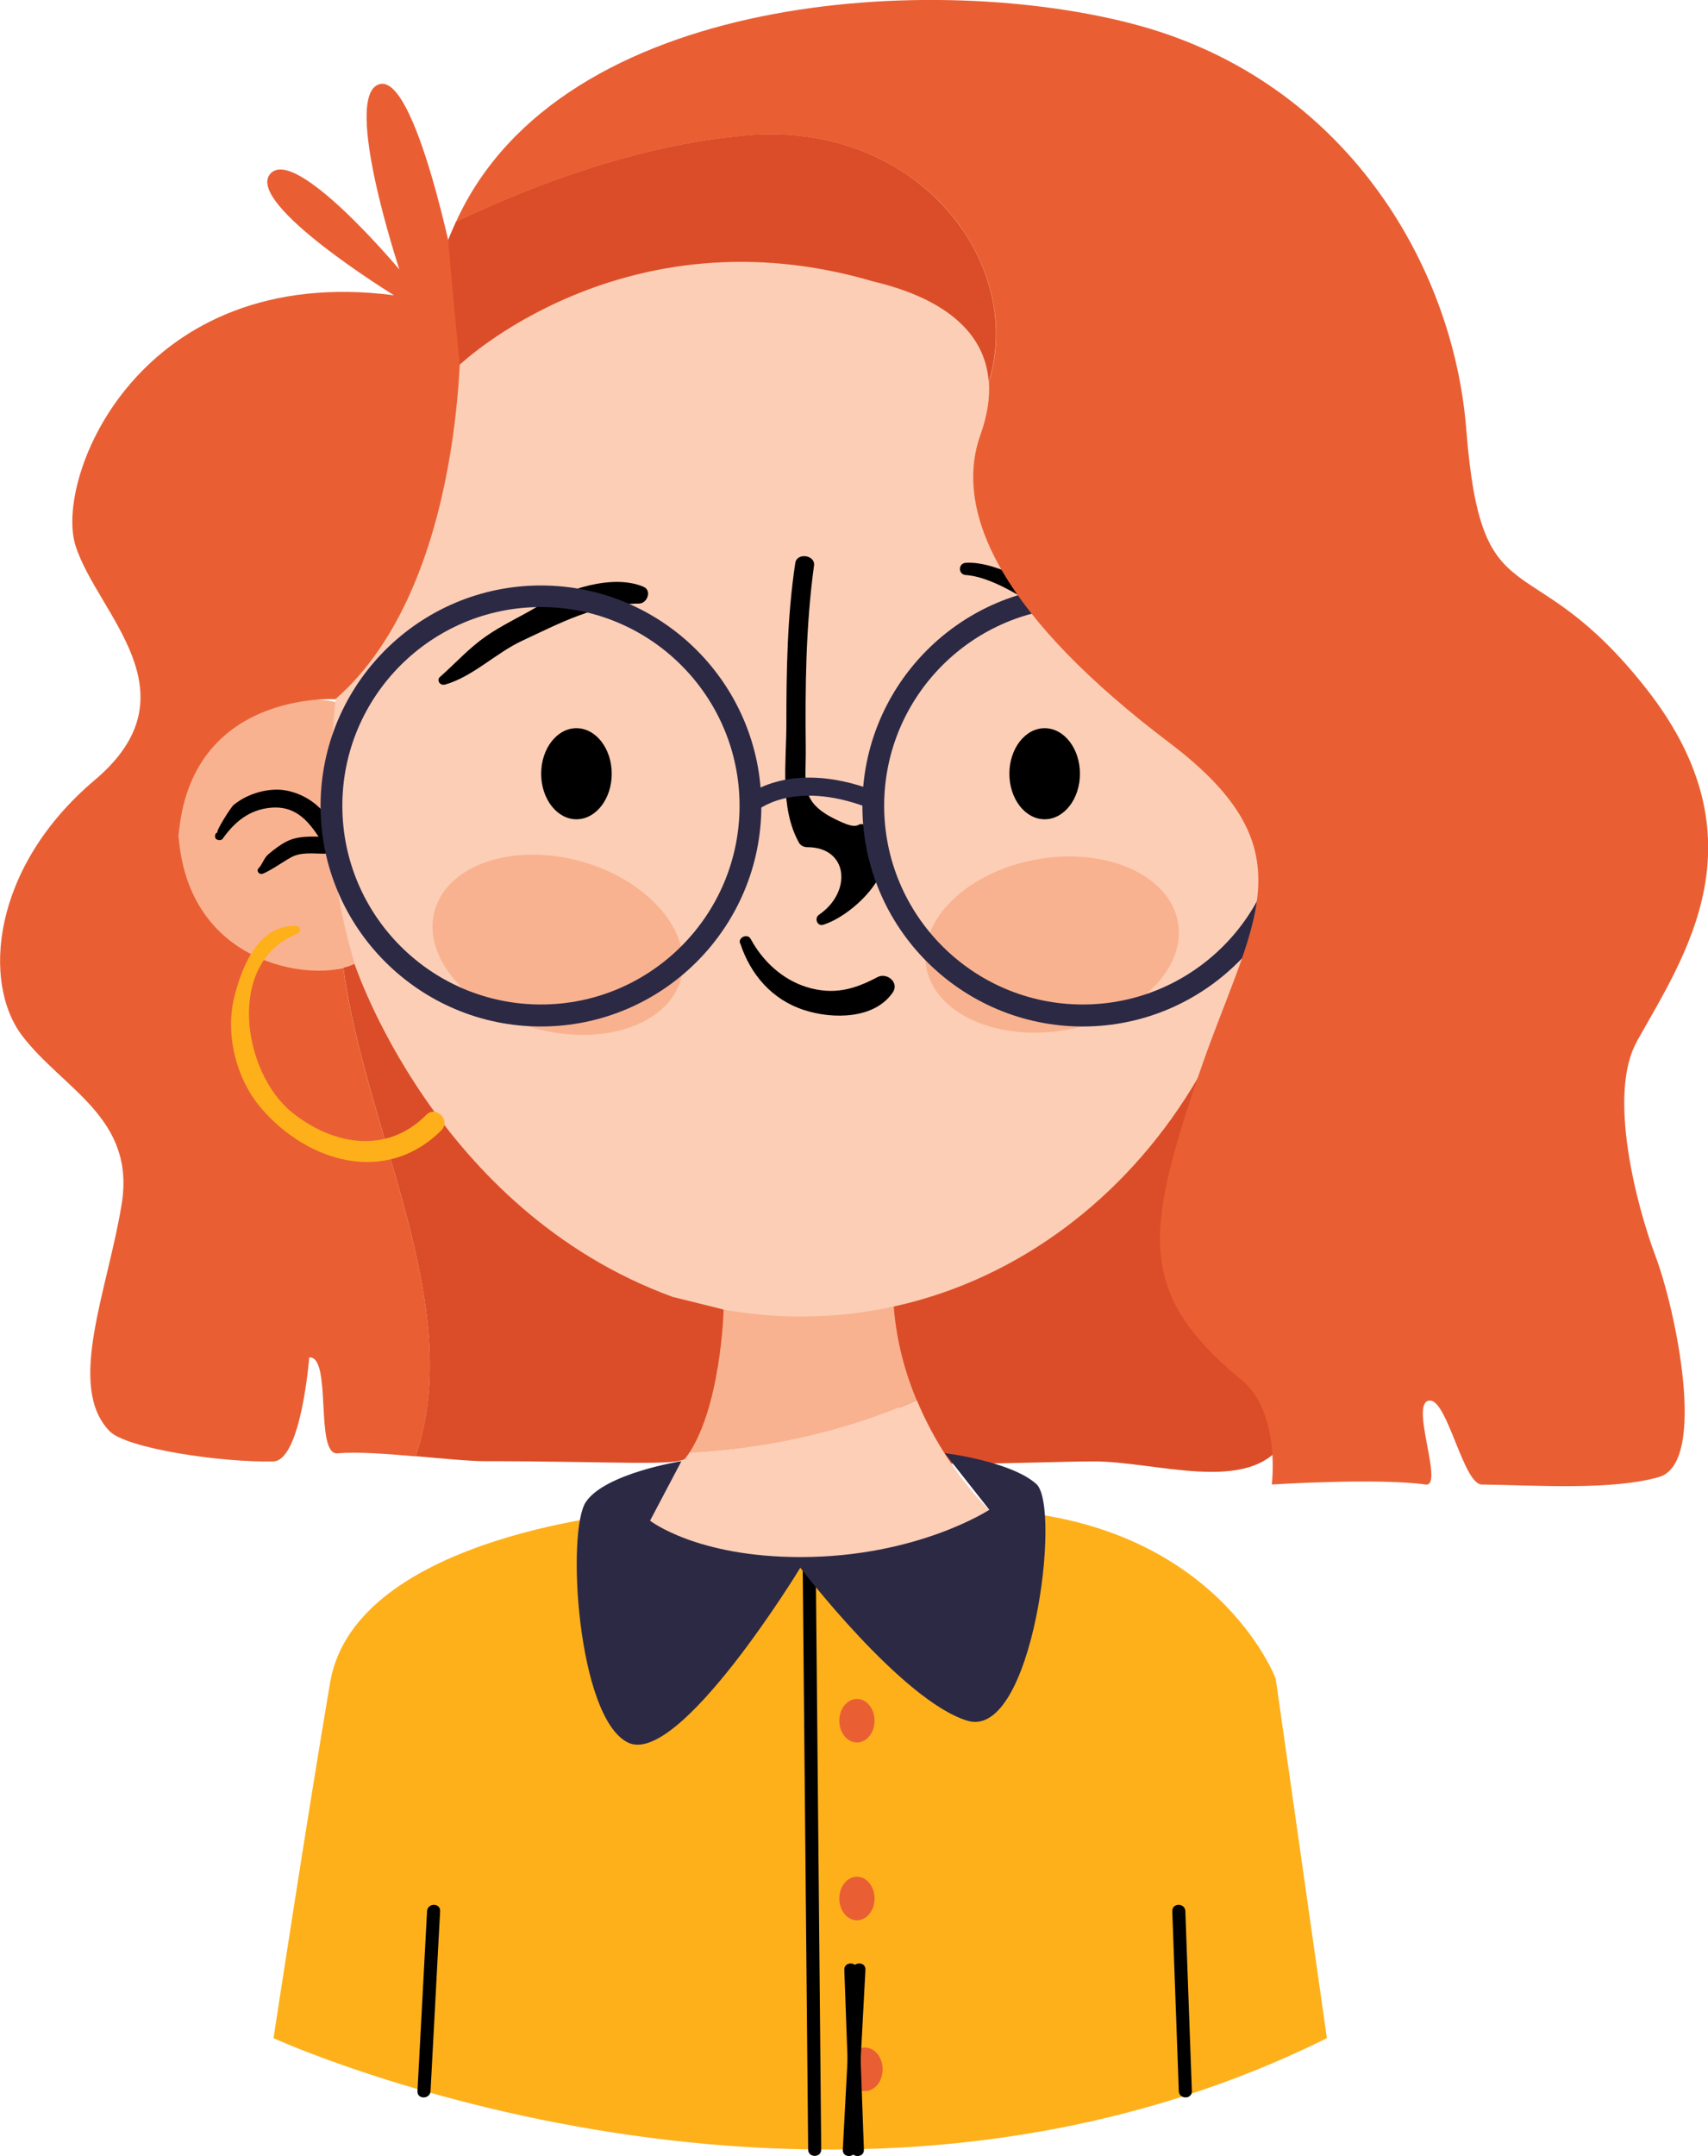 <?xml version="1.0" encoding="UTF-8"?>
<svg xmlns="http://www.w3.org/2000/svg" id="Layer_2" viewBox="0 0 78.43 98.95">
  <defs>
    <style>.cls-1{fill:#e95f33;}.cls-2{fill:#fccfb6;}.cls-3{fill:#feb01b;}.cls-4{fill:#2c2945;}.cls-5{fill:#db4d28;}.cls-6{fill:#f9b28f;}.cls-7{fill:#fcceb6;}</style>
  </defs>
  <g id="OBJECTS">
    <g>
      <path class="cls-6" d="M20.2,38.36c0,3.46-2.69,6.27-6,6.27s-6-2.81-6-6.27,2.69-6.27,6-6.27,6,2.81,6,6.27Z"></path>
      <path class="cls-6" d="M65.7,38.36c0,3.46-2.69,6.27-6,6.27s-6-2.81-6-6.27,2.69-6.27,6-6.27,6,2.81,6,6.27Z"></path>
      <path class="cls-3" d="M29.41,69.38s-13.08,1-14.25,7.83c-1.05,6.16-2.6,16.33-2.6,16.33,0,0,25.15,11.5,48.37,0l-2.35-16.5s-2.75-7.34-13.17-7.75l-16,.08Z"></path>
      <path class="cls-5" d="M40.57,58.8c-.35,0,1.42,7.13,.5,7.9-.92,.77,6.21,.38,9.1,.37,2.9-.02,7.23,1.57,8.81-.93s-1.75-7.42-1.92-10.83-.33-7.5-.33-7.5c0,0-12.92,11-16.17,11Z"></path>
      <path class="cls-2" d="M29.41,69.38s2.08,2.58,7.75,2.58,8.25-2.67,8.25-2.67c0,0-2.01-1.9-3.31-5.03-3.27,1.45-6.93,2.26-10.61,2.43-.52,1.01-1.2,1.95-2.08,2.68Z"></path>
      <path class="cls-6" d="M33.23,60.1s-.18,3.57-1.75,6.59c3.68-.17,7.34-.98,10.61-2.43-.52-1.25-.93-2.7-1.05-4.31,0,0-4.26,.71-7.81,.14Z"></path>
      <path class="cls-7" d="M58.41,36.67c0,13.12-9.68,23.75-21.62,23.75s-21.62-10.63-21.62-23.75,5.86-27.12,21.62-27.13c17.75-.01,21.62,14.01,21.62,27.13Z"></path>
      <path class="cls-6" d="M31.27,44.93c-.59,2.11-3.6,3.12-6.72,2.26-3.12-.87-5.18-3.29-4.59-5.4,.59-2.11,3.6-3.12,6.72-2.26,3.12,.87,5.18,3.29,4.59,5.4Z"></path>
      <path class="cls-6" d="M54.09,42.32c.39,2.16-1.89,4.37-5.08,4.94-3.19,.57-6.09-.72-6.48-2.88-.39-2.16,1.89-4.37,5.08-4.94s6.09,.72,6.48,2.88Z"></path>
      <g>
        <path d="M9.99,38.55h.04c.09,.02,.16,0,.21-.08,.55-.76,1.21-1.31,2.19-1.4,1.22-.11,1.81,.7,2.39,1.63,.15,.25,.6,.16,.58-.16-.08-1.28-1.44-2.29-2.68-2.3-.7,0-1.46,.26-2,.71-.12,.1-.87,1.28-.72,1.25-.17,.03-.17,.32,0,.34h0Z"></path>
        <path d="M12.07,40.1c.45-.2,.86-.51,1.29-.75,.47-.26,1.03-.17,1.55-.17s.5-.78,0-.78c-.6,0-1.22-.06-1.77,.23-.29,.15-.56,.36-.81,.57-.23,.2-.26,.44-.45,.64-.14,.14,.04,.33,.2,.25h0Z"></path>
      </g>
      <g>
        <path d="M63.5,38.21c.16,.02-.59-1.15-.72-1.25-.54-.45-1.3-.71-2-.71-1.24,0-2.6,1.02-2.68,2.3-.02,.32,.42,.4,.58,.16,.57-.92,1.17-1.73,2.39-1.63,.98,.08,1.63,.64,2.19,1.4,.05,.07,.12,.1,.21,.08h.04c.17-.03,.17-.32,0-.35h0Z"></path>
        <path d="M61.61,39.85c-.2-.2-.22-.45-.45-.64-.25-.21-.52-.41-.81-.57-.55-.29-1.16-.23-1.77-.23-.5,0-.5,.78,0,.78s1.08-.09,1.55,.17c.43,.24,.84,.55,1.29,.75,.16,.07,.33-.11,.2-.25h0Z"></path>
      </g>
      <path class="cls-1" d="M15.78,44.42c-2.06,.53-7.16-.41-7.58-6.06,.54-6.69,7.2-6.27,7.2-6.27,6.08-5.3,5.75-17.2,5.75-17.2l-.25-2.4s-1.81-9.19-3.5-8.62,.94,8.5,.94,8.5c0,0-4.81-5.75-5.94-4.38s5.69,5.56,5.69,5.56C6.41,12.05,2.47,21.92,3.47,25.05s5.62,6.75,.88,10.75S-.84,45.11,1.03,47.55s5.19,3.75,4.56,7.69-2.56,8.38-.56,10.44c.77,.8,5.17,1.45,7.52,1.39,1.28-.03,1.65-4.77,1.65-4.77,1.06-.09,.24,4.49,1.3,4.4,.88-.08,2.26,.02,3.59,.14,2.35-6.9-2.34-14.94-3.32-22.42Z"></path>
      <path class="cls-5" d="M30.89,59.52c-10.91-3.98-14.61-15.29-14.61-15.29-.13,.07-.31,.13-.51,.18,.98,7.48,5.66,15.51,3.32,22.42,1.27,.11,2.49,.23,3.19,.23,5.81,0,8.91,.24,9.2-.14,1.63-2.16,1.75-6.82,1.75-6.82l-2.34-.58Z"></path>
      <path class="cls-3" d="M13.6,42.49c-1.68-.05-2.43,1.72-2.81,3.14-.48,1.77,.03,3.88,1.23,5.26,2.14,2.47,5.72,3.51,8.25,.98,.45-.45-.25-1.16-.7-.7-1.8,1.82-4.27,1.39-6.14-.1-2.3-1.83-3.09-6.92,.23-8.22,.18-.07,.16-.34-.05-.35h0Z"></path>
      <path d="M36.86,71.96c.08,8.9,.17,17.8,.25,26.69,0,.39,.6,.39,.6,0-.08-8.9-.17-17.8-.25-26.69,0-.39-.6-.39-.6,0h0Z"></path>
      <path d="M19.77,95.97l.44-8.26c.02-.39-.58-.38-.6,0l-.44,8.26c-.02,.39,.58,.38,.6,0h0Z"></path>
      <path d="M54.73,95.97l-.3-8.26c-.01-.38-.61-.39-.6,0l.3,8.26c.01,.38,.61,.39,.6,0h0Z"></path>
      <path class="cls-1" d="M40.16,78.97c0,.55-.36,1-.81,1s-.81-.45-.81-1,.36-1,.81-1,.81,.45,.81,1Z"></path>
      <ellipse class="cls-1" cx="39.72" cy="94.97" rx=".81" ry="1"></ellipse>
      <path class="cls-1" d="M40.16,87.13c0,.55-.36,1-.81,1s-.81-.45-.81-1,.36-1,.81-1,.81,.45,.81,1Z"></path>
      <path class="cls-4" d="M31.28,67.06s-3.47,.55-4.37,1.86c-.91,1.31-.41,9.9,1.92,11.05,2.33,1.16,7.92-8.02,7.92-8.02,0,0,4.67,6.11,7.67,7.02,3,.91,4.33-9.81,3.17-10.86s-4.21-1.42-4.21-1.42l2.05,2.6s-3.31,2.17-8.67,2.17c-4.78,0-6.91-1.67-6.91-1.67l1.44-2.73Z"></path>
      <path d="M33.99,43.29c.47,1.44,1.47,2.6,2.95,3.07,1.3,.42,3.22,.42,4.06-.82,.3-.45-.27-.92-.7-.7-1.07,.57-2.02,.84-3.26,.46-1.12-.35-2.02-1.19-2.57-2.21-.14-.26-.58-.08-.49,.21h0Z"></path>
      <path d="M37.8,42.44c1.49-.45,4.09-3.01,2.17-4.41-.71-.52-.31,.14-1.26-.27-2.06-.88-1.69-1.65-1.71-3.44-.03-2.8,0-5.6,.38-8.37,.06-.48-.78-.6-.86-.12-.37,2.45-.41,4.92-.41,7.39,0,1.77-.31,3.84,.57,5.44,.07,.14,.23,.22,.38,.22,1.91,0,2.07,2.06,.55,3.1-.23,.15-.09,.55,.2,.46h0Z"></path>
      <path d="M20.4,31.43c1.3-.36,2.35-1.45,3.57-2.02,1.76-.82,3.36-1.69,5.37-1.71,.38,0,.61-.6,.21-.77-1.43-.61-3.6,.14-4.86,.9-.78,.47-1.63,.85-2.37,1.37-.81,.56-1.39,1.23-2.12,1.87-.16,.14,0,.4,.2,.35h0Z"></path>
      <path d="M44.34,26.39c1.41,.09,3.34,1.49,4.48,2.28,1.21,.84,2.05,2.01,3.18,2.91,.35,.28,.83-.06,.63-.48-.68-1.39-2.29-2.53-3.57-3.33-1.18-.73-3.26-2.03-4.71-1.94-.36,.02-.36,.54,0,.56h0Z"></path>
      <ellipse cx="26.47" cy="35.51" rx="1.62" ry="2.09"></ellipse>
      <ellipse cx="47.97" cy="35.51" rx="1.62" ry="2.09"></ellipse>
      <path class="cls-4" d="M24.84,47.11c-5.58,0-10.12-4.54-10.12-10.12s4.54-10.12,10.12-10.12,10.12,4.54,10.12,10.12-4.54,10.12-10.12,10.12Zm0-19.25c-5.03,0-9.12,4.09-9.12,9.12s4.09,9.12,9.12,9.12,9.12-4.09,9.12-9.12-4.09-9.12-9.12-9.12Z"></path>
      <path class="cls-4" d="M49.72,47.11c-5.58,0-10.12-4.54-10.12-10.12s4.54-10.12,10.12-10.12,10.12,4.54,10.12,10.12-4.54,10.12-10.12,10.12Zm0-19.25c-5.03,0-9.12,4.09-9.12,9.12s4.09,9.12,9.12,9.12,9.12-4.09,9.12-9.12-4.09-9.12-9.12-9.12Z"></path>
      <path class="cls-4" d="M34.63,37.29l-.57-.6c.08-.08,2.06-1.92,6.07-.41l-.29,.78c-3.49-1.32-5.13,.17-5.2,.23Z"></path>
      <g>
        <path class="cls-5" d="M34.25,6.21c-5.03,.44-9.94,2.35-13.31,3.96-.12,.28-.25,.55-.36,.84,0,0,.15,1.92,.53,5.73,0,0,7.54-7.2,19-3.82,3.21,.76,5.13,2.31,5.29,4.6,1.69-5.42-3.22-12.01-11.16-11.31Z"></path>
        <path class="cls-1" d="M75.16,47.8c2.19-3.92,5.88-9.23,.47-16.15-5.42-6.92-7.59-2.95-8.3-11.94-.6-7.64-5.63-15.96-15.04-18.54C43.1-1.35,25.76-.43,20.94,10.18c3.37-1.61,8.28-3.52,13.31-3.96,7.94-.7,12.85,5.89,11.16,11.31,.05,.73-.07,1.52-.38,2.4-1.33,3.68,1.17,8.49,8.67,14.16,6.67,5.05,3.71,8.24,1.29,15.4s-2.75,9.91,2.03,13.85c1.8,1.48,1.38,4.79,1.38,4.79,0,0,4.84-.31,7.06,0,.89,.13-.82-3.93,.23-3.85,.79,.06,1.52,3.84,2.35,3.85,2.61,.04,5.96,.27,8.13-.34,2.26-.64,.77-7.69-.14-10.11s-2.21-7.48-.87-9.87Z"></path>
      </g>
    </g>
    <path d="M39.3,98.66c.15-2.75,.29-5.5,.44-8.26,.02-.39-.58-.38-.6,0-.15,2.75-.29,5.5-.44,8.26-.02,.39,.58,.38,.6,0h0Z"></path>
    <path d="M39.67,98.66l-.3-8.26c-.01-.38-.61-.39-.6,0l.3,8.26c.01,.38,.61,.39,.6,0h0Z"></path>
  </g>
</svg>
